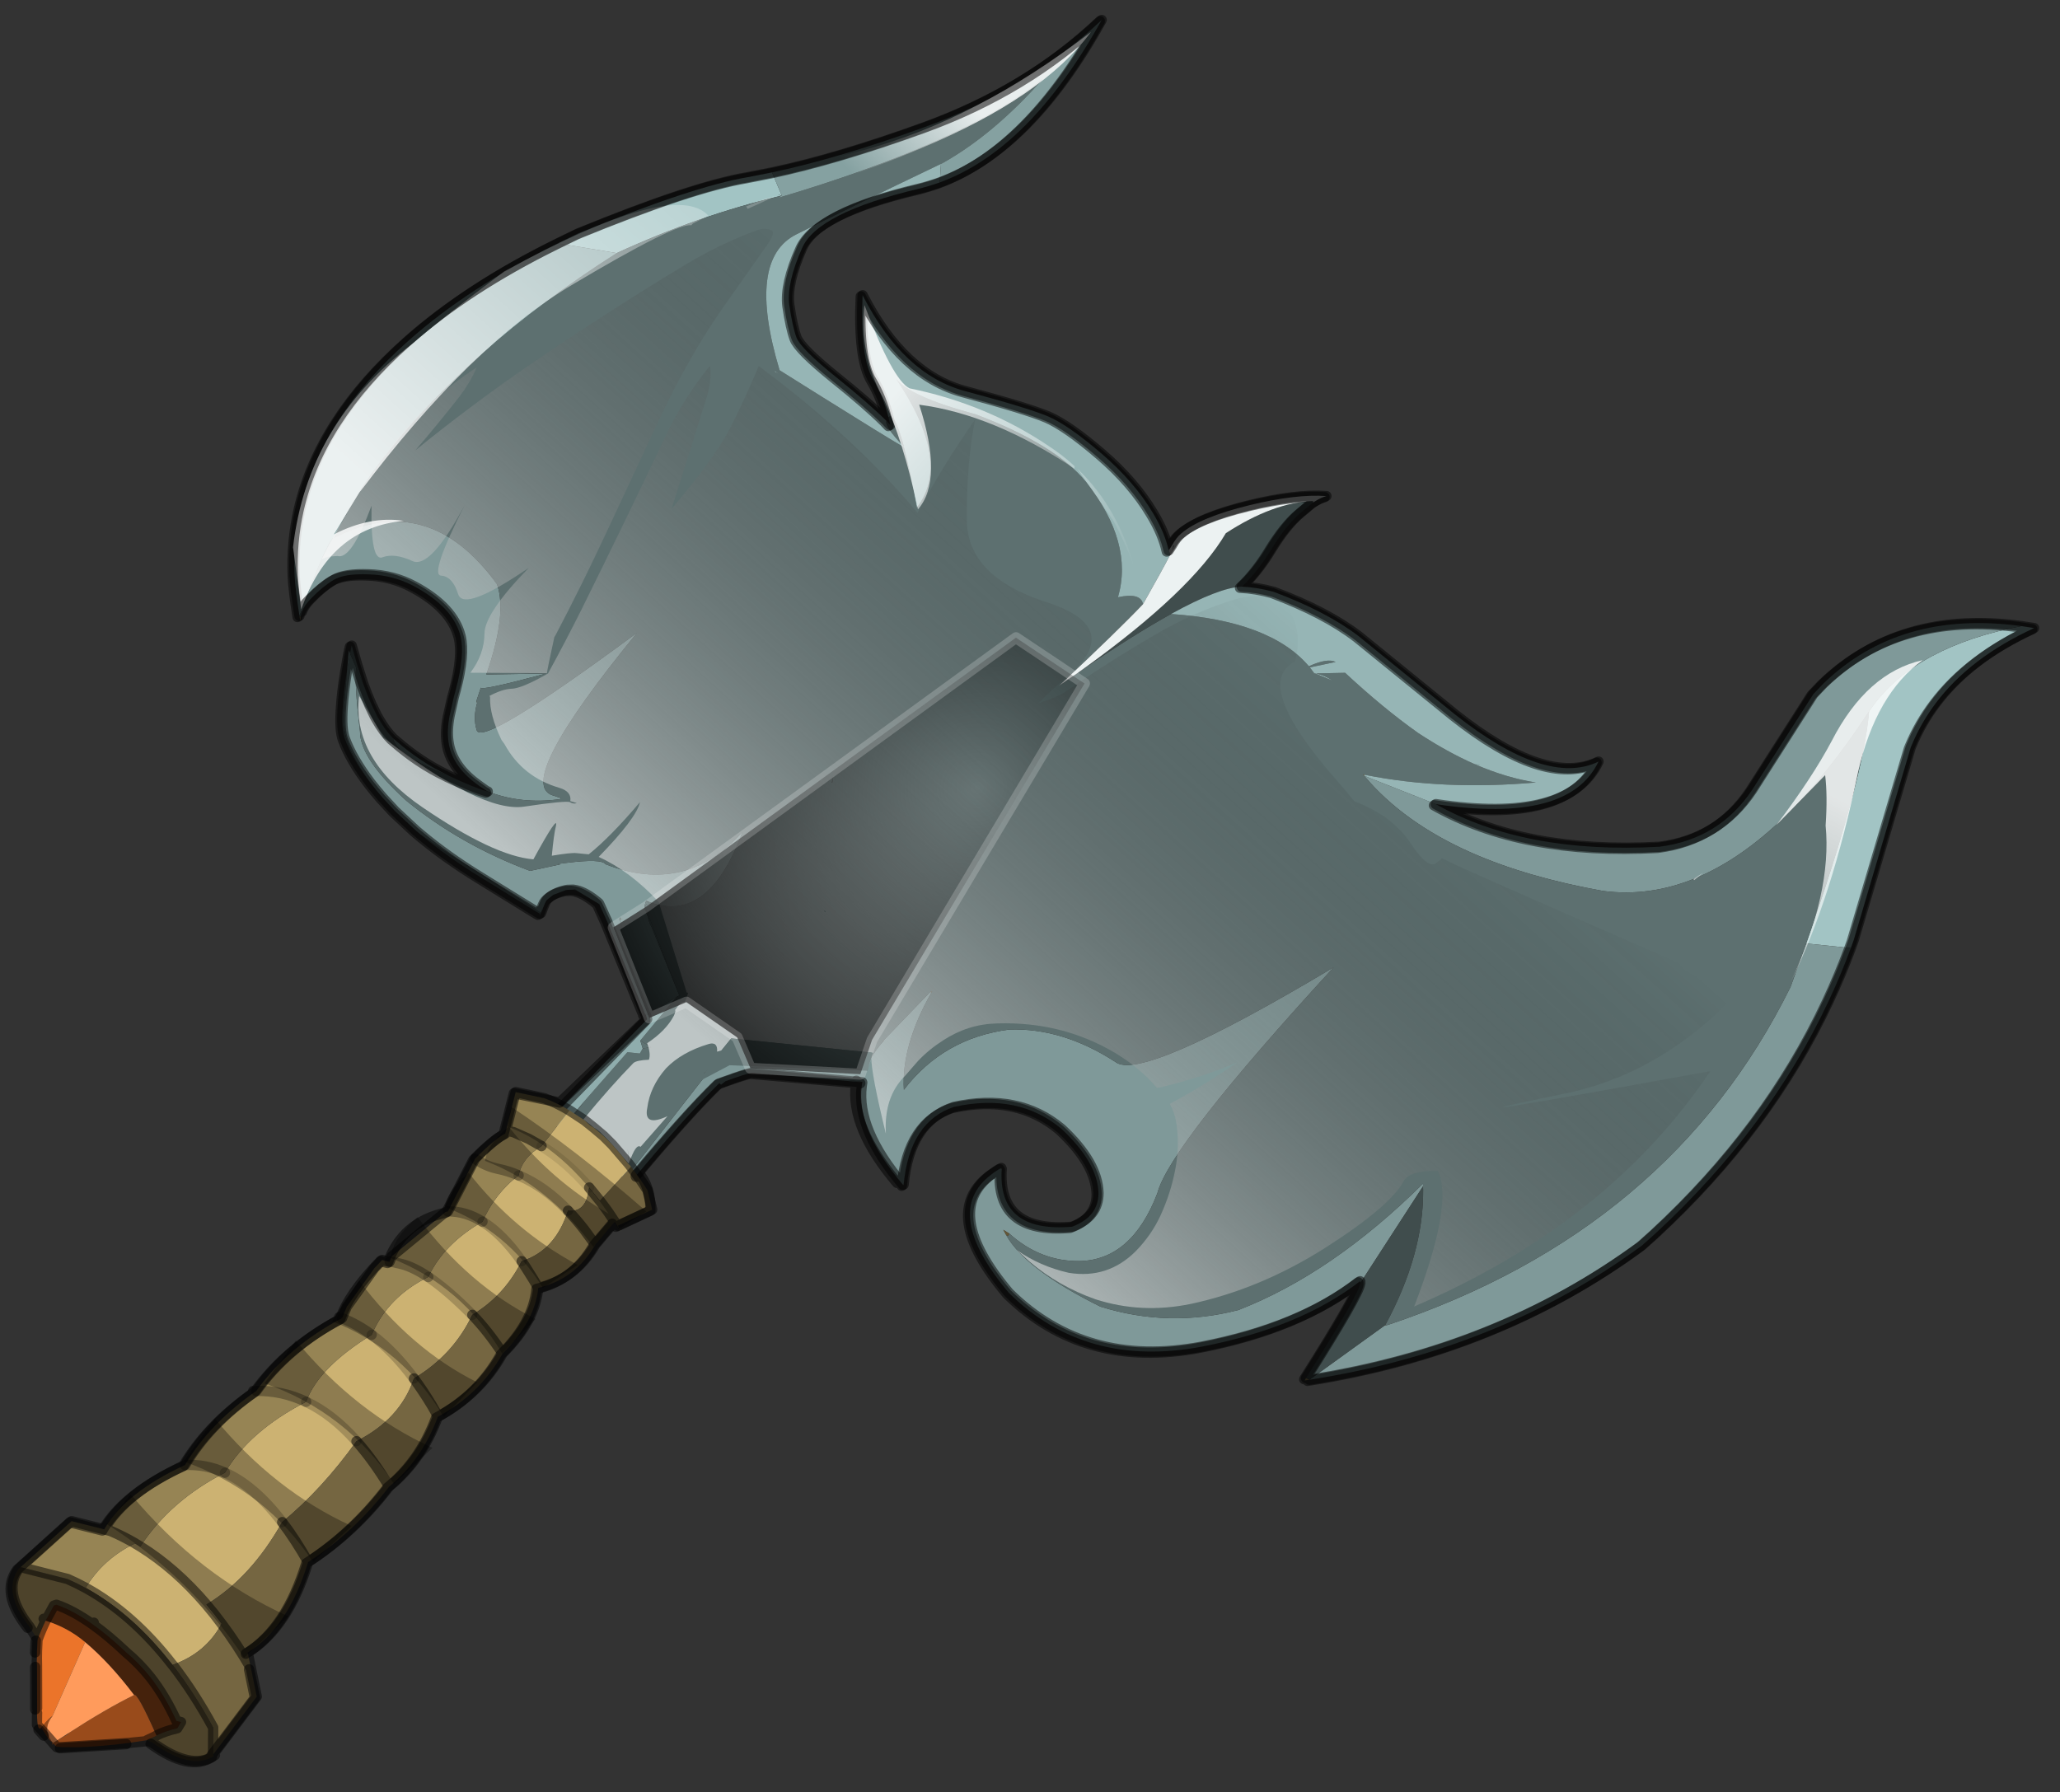 <?xml version="1.0"?>
<svg xmlns="http://www.w3.org/2000/svg" xmlns:xlink="http://www.w3.org/1999/xlink" width="1010.5px" height="879.2px"><rect width="100%" height="100%" fill="#333333" stroke="none"/><g transform="matrix(1, 0, 0, 1, -3.8, -61.05)"><use xlink:href="#object-0" width="776.2" height="684.85" transform="matrix(1.264, 0.018, -0.043, 1.264, 33, 61.05)"/></g><defs><g transform="matrix(1, 0, 0, 1, 567.1, 1097.5)" id="object-0"><use xlink:href="#object-1" width="776.2" height="684.85" transform="matrix(1, 0, 0, 1, -567.1, -1097.5)"/></g><g transform="matrix(1, 0, 0, 1, 567.1, 1097.5)" id="object-1"><path fill="none" stroke="#000000" stroke-opacity="0.2" stroke-width="0.25" stroke-linecap="round" stroke-linejoin="round" d="M-343.85 -842.4L-137.7 -709"/><path fill-rule="evenodd" fill="#a2c4c4" stroke="none" d="M202.15 -865.45L207.1 -864.75Q182.55 -852.9 169.9 -835Q164.55 -827.45 161.25 -818.85L160.8 -817.65L141.25 -742.7L140.25 -739.6L122.85 -741.15Q142.85 -804.5 144.2 -831.55L145.15 -832.95L145.6 -833.65Q161.85 -857.05 202.15 -865.45M-370.6 -1005.85L-362.75 -1009.85Q-319.05 -1028.65 -297.9 -1032.55L-288.45 -1034.55L-284.35 -1025.6L-285.9 -1026L-284.6 -1025.55Q-316.2 -1017.55 -347.65 -1002.4L-370.6 -1005.85"/><path fill-rule="evenodd" fill="#7f9999" stroke="none" d="M202.15 -865.45Q161.85 -857.05 145.6 -833.65L145.15 -832.95L144.15 -831.55L144.2 -831.55Q129.1 -806.95 113.3 -790.65Q79.7 -756.15 43.35 -760.4Q14.05 -765.2 -7.95 -774.4Q-34.85 -785.7 -50.8 -803.75L-22.65 -793.15Q12.4 -774.2 64.65 -777.85Q87.8 -781.15 99.9 -800.45L122.35 -837.9L126.15 -842.1Q154.9 -871.2 202.15 -865.45M122.85 -741.15L140.25 -739.6Q136.75 -729.15 132.4 -719.1Q110.9 -669.15 68.15 -627.75L63.2 -623.1Q9.5 -581.75 -64.05 -569.15L-35.6 -590.6L-35.4 -590.55L-34.5 -590.85L-34.5 -590.75L-34.35 -590.85Q73.95 -629.1 117.4 -724.25L122.85 -741.15M-465.35 -861.55Q-455.55 -890.75 -453.5 -890.4Q-417.5 -909.55 -389.7 -873.3Q-385.25 -861.9 -392.65 -838.2L-369.45 -838.9Q-394.7 -831.7 -394.6 -833.1L-396.15 -827.85L-396.2 -827.8L-395.85 -827.1Q-397.3 -821.25 -395.65 -816.55Q-393.55 -809.75 -334.75 -855.2Q-380.35 -796.4 -365.4 -791.7L-362.2 -790.7L-362.4 -790.25Q-377.4 -787.95 -390.55 -792.85L-390.9 -793.05L-390.95 -793.05L-393.8 -794.85L-395.35 -795.95Q-404.8 -802.75 -406.4 -811.7Q-407.25 -816.15 -406.35 -821.9L-404.95 -829.3L-404.25 -832.25Q-401.15 -845.8 -403.15 -852.9Q-406.35 -864.1 -421.85 -872.05Q-430 -876.25 -439.55 -876.4Q-449.05 -876.65 -453.2 -874Q-457.35 -871.4 -461.55 -866.8Q-464.1 -864.2 -465 -861.5L-465.35 -861.55M-446.75 -838.7L-445.8 -845.6L-443.2 -840.1Q-443.8 -834.25 -440.9 -815.4Q-440.55 -804.8 -421.9 -788.7Q-400.1 -771.8 -373.1 -762.25L-361.4 -764.95L-362.4 -765L-361.8 -765.15L-361.25 -765.25L-358.8 -765.6Q-345.5 -767.45 -343.9 -765.25Q-312.25 -753.5 -291.2 -778.6Q-303.55 -741.55 -327.65 -751.3Q-328.7 -748.55 -327.8 -747.55L-327.7 -747.35L-326.9 -745.35Q-326.15 -742.5 -325.25 -741.2L-313.75 -715.2L-313.55 -714.75L-314.65 -714.15L-326.2 -706.85L-326.25 -707L-326.4 -707.15L-326.4 -707.2L-326.45 -707.25L-326.65 -707.45L-327.05 -708.5L-342.4 -742.8L-342.45 -742.95L-345.8 -749.75L-345.95 -750L-346.2 -750.25Q-351.1 -754.2 -354.9 -755L-355.35 -755.3L-356.2 -755.2L-358.4 -755.1L-359.1 -754.95L-363.85 -753.05L-366.2 -751.05Q-366.8 -750.4 -368.25 -745.95L-367.75 -748.2L-368.3 -746.25L-368.35 -746.05L-392.85 -761.25Q-407.65 -769.8 -416.15 -775.85L-418 -777.35L-426.25 -784.7L-431.35 -789.95L-433.75 -792.65Q-448.55 -810.05 -447.5 -822.75L-446.75 -838.7M-427.95 -812.9L-426.9 -812.05Q-417.15 -803.9 -406.5 -799.05Q-426.6 -806.3 -427.95 -812.9M-334.55 -645.5L-329.4 -647.1L-299.6 -687.5L-293.5 -693.05L-291.1 -691Q-290.7 -691.6 -289.95 -691.5L-286.35 -690.55L-278.55 -690L-253.15 -689.1L-239.75 -688.55L-239.55 -688.75Q-237.75 -693.5 -233.95 -697.9L-233.7 -698.2L-233.8 -698.35L-216.25 -717.5L-215.8 -717.3Q-226.8 -696.55 -225.2 -679.4Q-210.5 -699.7 -185.1 -703.35Q-164.55 -704.35 -143.65 -691.45Q-133.65 -683.35 -60.15 -729.25Q-121.4 -659.05 -125.5 -640.7Q-134.6 -614.45 -155.1 -613.9Q-170.1 -613.65 -182.4 -624.2L-183.25 -624.7L-184.8 -625.65L-183.6 -623.6L-183.55 -623.5Q-175.55 -610.3 -146.1 -596.35Q-119.25 -588.45 -92.55 -595.8Q-56.6 -610.5 -22.6 -645.85L-22.55 -644.85L-45.6 -606.95Q-45.55 -607.55 -45.75 -607.65Q-68.3 -589.35 -106.25 -581.4Q-151 -572.25 -181.75 -601.15Q-209.2 -632.1 -190.1 -647.05Q-188.5 -648.4 -186.4 -649.6L-186.55 -649.2L-186.2 -649.25Q-187.05 -624.35 -158.15 -627.2Q-148 -631.2 -148.35 -640.45Q-149.1 -652.25 -163.55 -665.1Q-180.7 -678.9 -205.5 -673.05Q-222.55 -667.1 -224.05 -642.6L-224.3 -642.55Q-243.15 -663.65 -241.6 -680.55L-241.45 -681.95L-241.2 -681.85L-241.45 -682.05L-241.45 -682.1L-241.1 -682.05L-241.4 -682.1L-241.45 -682.25L-247.85 -682.95L-241.5 -682.1L-284.4 -685.2Q-286.9 -684.65 -294.5 -681.75L-296.2 -680.35L-296.75 -680.9L-294.5 -681.75L-296.75 -680.9L-296.85 -680.9L-296.95 -680.85L-297.1 -680.7Q-309.7 -667.8 -330.5 -641.35L-334.55 -645.5M-260.9 -684.9L-261.4 -684.95L-261 -684.85L-260.4 -684.75L-260.9 -684.9M-291.25 -684.4L-290.55 -684.65L-291.6 -684.45L-292.6 -684.25L-291.6 -684.4L-291.3 -684.45L-291.25 -684.4M-301.95 -685.4L-303.15 -684.4Q-301.1 -686.9 -301.95 -685.4M-240.8 -685.3L-240.4 -685.3L-240.8 -685.4L-240.8 -685.3M-354.9 -755Q-351.1 -754.2 -346.2 -750.25L-345.95 -750L-345.8 -749.75L-354.9 -755M-342.3 -742.95L-342.25 -743L-342.35 -742.95L-342.3 -742.95M-337.7 -744.75L-337.6 -744.3L-337.75 -744.3L-337.65 -744.05L-336.4 -739.9L-337.55 -744.05L-337.45 -744.05L-337.45 -744.1L-337.4 -744.1L-337.65 -744.8L-337.7 -744.75M-337.4 -744.1L-337.4 -744.05L-336.45 -744L-337.4 -744.15L-337.4 -744.1M-337.85 -744L-337.9 -744L-337.85 -743.65L-337.8 -743.6L-337.85 -744M-337.15 -741.3L-336.5 -738.75L-336.7 -739.8L-337.15 -741.3M-326.7 -714.55L-326.1 -712.95L-326.05 -713L-326.7 -714.55M-359.1 -754.95Q-363.95 -753.8 -366.2 -751.05Q-363.95 -753.8 -359.1 -754.95"/><path fill-rule="evenodd" fill="#968454" stroke="none" d="M145.15 -832.95L144.2 -831.55L144.15 -831.55L145.15 -832.95M-64.05 -569.15L-65.9 -568.85L-65.4 -569.8L-64.05 -569.15M-390.9 -793.05L-390.55 -792.85L-390.55 -792.8L-390.8 -792.95L-390.9 -793.05M-395.85 -827.1L-396.2 -827.8L-396.15 -827.85L-395.85 -827.1M-465.45 -859.7L-465.45 -857.95L-465.9 -859.65L-465.45 -859.7M-234.05 -698.05L-233.8 -698.35L-233.7 -698.2L-234 -698.05L-234.05 -698.05M-216.25 -717.5L-215.5 -717.8L-215.8 -717.3L-216.25 -717.5M-35.35 -590.8L-35.15 -590.9L-35.4 -590.55L-35.6 -590.6L-35.35 -590.8M-50.8 -803.75L-51.3 -804.3L-50.65 -804.15L-50.8 -803.75M-224.05 -642.6L-224.1 -642.45L-224.1 -642.35L-224.15 -642.45L-224.3 -642.55L-224.05 -642.6M-241.45 -681.95L-241.45 -682.05L-241.2 -681.85L-241.45 -681.95M-186.2 -649.25L-186.55 -649.2L-186.2 -649.45L-186.2 -649.25M-342.3 -742.95L-342.35 -742.95L-342.25 -743L-342.3 -742.95M-337.4 -744.1L-337.4 -744.15L-336.45 -744L-337.4 -744.05L-337.4 -744.1"/><path fill-rule="evenodd" fill="#5d7070" stroke="none" d="M144.2 -831.55Q142.85 -804.5 122.85 -741.15L117.4 -724.25Q73.95 -629.1 -34.35 -590.85L-34.5 -590.75L-34.5 -590.85L-35.4 -590.55L-35.15 -590.9L-35.35 -590.8Q-21.45 -618.45 -22.45 -643.25L-22.55 -644.85L-22.6 -645.85Q-56.6 -610.5 -92.55 -595.8Q-119.25 -588.45 -146.1 -596.35Q-175.55 -610.3 -183.55 -623.5L-183.6 -623.6L-182.8 -623.25L-182.4 -624.2Q-170.1 -613.65 -155.1 -613.9Q-134.6 -614.45 -125.5 -640.7Q-121.4 -659.05 -60.15 -729.25Q-133.65 -683.35 -143.65 -691.45Q-164.55 -704.35 -185.1 -703.35Q-210.5 -699.7 -225.2 -679.4Q-226.8 -696.55 -215.8 -717.3L-215.5 -717.8L-216.25 -717.5L-233.8 -698.35L-234.05 -698.05L-234.05 -698L-233.95 -697.9Q-237.75 -693.5 -239.55 -688.75L-239.75 -688.55L-253.15 -689.1L-278.55 -690L-286.35 -690.55L-289.95 -691.5Q-290.7 -691.6 -291.1 -691L-293.5 -693.05L-299.6 -687.5L-329.4 -647.1L-334.55 -645.5Q-344.95 -655.65 -356.65 -662.15L-348.95 -673.25L-332.95 -692.45L-328.1 -692L-327.05 -694L-323.8 -694.5L-328.1 -697.05L-314.65 -714.15L-313.55 -714.75L-327.4 -747.65L-327.45 -747.6L-327.8 -749.15Q-327.8 -750.5 -326.1 -750L-327.65 -751.3Q-303.55 -741.55 -291.2 -778.6Q-312.25 -753.5 -343.9 -765.25Q-345.5 -767.45 -358.8 -765.6L-361.25 -765.25L-361.8 -765.15L-362.4 -765L-361.4 -764.95L-373.1 -762.25Q-400.1 -771.8 -421.9 -788.7Q-440.55 -804.8 -440.9 -815.4Q-443.8 -834.25 -443.2 -840.1L-440.3 -834Q-438.65 -829.75 -436.9 -826.15L-434.65 -821.8Q-435.1 -821.7 -433.95 -820.65Q-431.05 -815.85 -427.95 -812.9Q-426.6 -806.3 -406.5 -799.05L-406.05 -798.8Q-395.65 -794.1 -391.05 -792.95L-391 -792.95L-390.95 -792.9L-391.05 -792.95L-390.95 -792.9L-391 -792.95L-390.65 -792.85L-390.6 -792.8L-390.55 -792.8L-390.55 -792.85Q-377.4 -787.95 -362.4 -790.25L-362.2 -790.7L-365.4 -791.7Q-380.35 -796.4 -334.75 -855.2Q-393.55 -809.75 -395.65 -816.55Q-397.3 -821.25 -395.85 -827.1L-396.15 -827.85L-394.6 -833.1Q-394.7 -831.7 -369.45 -838.9L-392.65 -838.2Q-385.25 -861.9 -389.7 -873.3Q-417.5 -909.55 -453.5 -890.4Q-447 -905.65 -436.75 -919.8Q-404.2 -964.75 -347.65 -1002.4Q-316.2 -1017.55 -284.6 -1025.55L-285.9 -1026L-284.35 -1025.6L-284.6 -1025.55L-285.6 -1024.75Q-214.35 -1047.1 -184.4 -1072.6Q-202.75 -1050.65 -222.5 -1039.05L-223.05 -1038.8Q-258.7 -1020.9 -278.2 -1010.65Q-297.3 -1000.65 -282.9 -957.85L-265.4 -947.35Q-242.05 -933.35 -233.65 -928.65Q-231.1 -920.1 -227.85 -905.3Q-214.65 -923.2 -237.7 -955.3Q-232.1 -948.35 -206.3 -941.85Q-174.9 -930.55 -162.5 -916.15Q-143.25 -892.9 -148.65 -871.65Q-139.85 -873.7 -138.85 -869.1Q-148.45 -858.5 -170.2 -837.1L-170.25 -837.05L-170.3 -837L-169.9 -836.65L-169.9 -836.7L-170.2 -837.1L-167.7 -838.95L-163.7 -841.75L-161.1 -843.7Q-141.7 -857.45 -127.85 -865.45Q-89.3 -863.35 -73.7 -845.95Q-66.6 -849.3 -63.35 -847.75L-73.3 -845.5L-71.6 -843.35L-71.8 -843.2L-71.2 -843.2L-64.45 -840.55Q-67.4 -842.45 -70.9 -843.2L-59.55 -843.6Q-44.55 -830.25 -30.5 -820.7Q-18.85 -813.35 -7.8 -808.75Q4.5 -803.7 15.9 -802.1Q-20 -798.45 -50.65 -804.15L-51.3 -804.3L-50.8 -803.75Q-34.85 -785.7 -7.95 -774.4Q14.05 -765.2 43.35 -760.4Q79.7 -756.15 113.3 -790.65Q129.1 -806.95 144.2 -831.55M-240.8 -938.8L-239.25 -937.25L-240.05 -940.2Q-237.85 -942.7 -233.65 -928.85Q-241.6 -936.7 -240.8 -938.8M-390.95 -792.9L-390.65 -792.85L-390.95 -792.9M-283.4 -956.65Q-285.5 -958.1 -284.6 -957.15L-283.4 -956.65M-257.25 -798.2L-257.25 -798.15L-257 -798.15L-256.95 -798.45L-256.8 -800.45L-257.2 -798.35L-257.25 -798.2M-309.2 -712.95L-312.8 -713.15L-312.8 -713.05L-309.2 -712.95M-297.95 -716.2L-298.05 -716.15L-297.7 -715.75L-296.05 -717.2L-297.95 -716.2M-280.3 -725.55L-280.7 -726.15L-280.85 -726.1L-280.3 -725.55M-261 -684.85L-260.9 -684.9L-260.4 -684.75L-261 -684.85M-301.95 -685.4Q-301.1 -686.9 -303.15 -684.4L-301.95 -685.4"/><path fill-rule="evenodd" fill="#404d4d" stroke="none" d="M-65.4 -569.8Q-46 -602.45 -45.6 -606.95L-22.55 -644.85L-22.45 -643.25Q-21.45 -618.45 -35.35 -590.8L-35.6 -590.6L-64.05 -569.15L-65.4 -569.8M-74.25 -909.5L-79.15 -905.2Q-84.4 -900.45 -89.7 -891.3Q-93.85 -883.9 -98.9 -878.35L-100.75 -876.45Q-109.55 -876 -127.85 -865.45Q-141.7 -857.45 -161.1 -843.7Q-120.05 -874.55 -107.65 -897.1Q-89.7 -909.3 -74.25 -910.05L-74.25 -909.5M-257.25 -798.2L-257 -798.15L-257.25 -798.15L-257.25 -798.2"/><path fill-rule="evenodd" fill="#96b5b5" stroke="none" d="M-22.65 -793.15L-50.8 -803.75L-50.65 -804.15Q-20 -798.45 15.9 -802.1Q4.5 -803.7 -7.8 -808.75Q-18.85 -813.35 -30.5 -820.7Q-44.55 -830.25 -59.55 -843.6L-70.9 -843.2Q-67.4 -842.45 -64.45 -840.55L-71.2 -843.2L-71.8 -843.2L-71.6 -843.35L-73.3 -845.5L-63.35 -847.75Q-66.6 -849.3 -73.7 -845.95Q-89.3 -863.35 -127.85 -865.45Q-109.55 -876 -100.75 -876.45Q-94.6 -876.25 -88.3 -874.6Q-67.5 -867.2 -54.75 -857.85L-16.45 -828.1Q20.05 -800.45 39.9 -810.55Q29.2 -786.15 -22.65 -793.15M-223.25 -1031.6Q-227.25 -1030.1 -231.25 -1029.05Q-270.35 -1019.15 -275.8 -1005.35Q-281.4 -991.65 -280 -983.2Q-278.5 -974.85 -276.8 -970.65Q-275.1 -966.45 -261.05 -955.6Q-248 -945.6 -240.8 -938.8Q-241.6 -936.7 -233.65 -928.85Q-237.85 -942.7 -240.05 -940.2Q-242.35 -948.2 -246.4 -954.6Q-251.95 -963.2 -251.7 -987.4Q-234.9 -956.8 -210.55 -950.75Q-186.05 -944.6 -178.1 -941.4Q-170.2 -938.2 -156.7 -927.1Q-143.85 -916.5 -136.3 -904.65Q-131.35 -897 -129.6 -890.1L-128.95 -888.45Q-131.5 -883.05 -138.85 -869.1Q-139.85 -873.7 -148.65 -871.65Q-143.25 -892.9 -162.5 -916.15Q-174.9 -930.55 -206.3 -941.85Q-232.1 -948.35 -237.7 -955.3Q-214.65 -923.2 -227.85 -905.3Q-231.1 -920.1 -233.65 -928.65Q-242.05 -933.35 -265.4 -947.35L-282.9 -957.85Q-297.3 -1000.65 -278.2 -1010.65Q-258.7 -1020.9 -223.05 -1038.8L-223.25 -1031.6M-446.75 -838.7L-446.3 -846.85L-445.8 -845.6L-446.75 -838.7M-283.4 -956.65L-284.6 -957.15Q-285.5 -958.1 -283.4 -956.65M-6.25 -808.65L-7.8 -808.75L-6.25 -808.65M-128.15 -890.2Q-127.9 -892.8 -127.6 -891.85L-128.15 -890.2M-309.2 -712.95L-312.8 -713.05L-312.8 -713.15L-309.2 -712.95M-240.8 -685.3L-240.8 -685.4L-240.4 -685.3L-240.8 -685.3M-241.45 -682.1L-241.4 -682.1L-241.1 -682.05L-241.45 -682.1"/><path fill-rule="evenodd" fill="#85a1a1" stroke="none" d="M-288.45 -1034.55Q-262.95 -1040.35 -229.9 -1052.95Q-190.1 -1068.15 -162.6 -1095.5Q-188.75 -1044.85 -223.25 -1031.6L-223.05 -1038.8L-222.5 -1039.05Q-202.75 -1050.65 -184.4 -1072.6Q-214.35 -1047.1 -285.6 -1024.75L-284.6 -1025.55L-284.35 -1025.6L-288.45 -1034.55"/><path fill-rule="evenodd" fill="#ecf2f2" stroke="none" d="M-129.6 -890.1L-128.4 -892.05Q-126.8 -895.15 -125 -896.7Q-118 -903.1 -98.8 -908.1Q-80.9 -912.75 -69.15 -912.05Q-71.4 -911.35 -73.25 -910.1L-74.25 -909.5L-74.25 -910.05Q-89.7 -909.3 -107.65 -897.1Q-120.05 -874.55 -161.1 -843.7L-163.7 -841.75L-167.7 -838.95L-170.2 -837.1Q-148.45 -858.5 -138.85 -869.1Q-131.5 -883.05 -128.95 -888.45L-129.6 -890.1M-128.15 -890.2L-127.6 -891.85Q-127.9 -892.8 -128.15 -890.2"/><path fill-rule="evenodd" fill="#8fadad" stroke="none" d="M-370.6 -1005.85L-347.65 -1002.4Q-404.2 -964.75 -436.75 -919.8Q-447 -905.65 -453.5 -890.4Q-455.55 -890.75 -465.35 -861.55L-465.9 -859.9Q-467.85 -869.95 -468.35 -875.9Q-469.3 -888.85 -466.95 -901.35Q-460.2 -936.6 -427.2 -967.3Q-404.55 -988.35 -370.6 -1005.85M-314.65 -714.15L-328.1 -697.05L-327.05 -694L-328.1 -692L-332.95 -692.45L-348.95 -673.25L-357.4 -662.55L-362.85 -665.25L-325.7 -705.35L-325.9 -705.9L-326.2 -706.85L-314.65 -714.15"/><path fill-rule="evenodd" fill="#5f7373" stroke="none" d="M-465.9 -859.9L-465.35 -861.55L-465 -861.5L-465.45 -859.7L-465.9 -859.65L-465.9 -859.9M-445.8 -845.6L-445.25 -848.65L-442.9 -841.35L-440.3 -834L-443.2 -840.1L-445.8 -845.6M-434.65 -821.8L-433.95 -820.65Q-435.1 -821.7 -434.65 -821.8M-433.75 -792.65L-436 -795.3Q-443.5 -804.6 -446.65 -812.4Q-448.25 -816.25 -447.9 -825.05Q-447.75 -830.85 -446.75 -838.7L-447.5 -822.75Q-448.55 -810.05 -433.75 -792.65M-327.65 -751.3L-326.1 -750Q-327.8 -750.5 -327.8 -749.15L-327.5 -747.65L-327.4 -747.55L-327.4 -747.45L-327.3 -747.15L-327.4 -747.65L-313.55 -714.75L-313.75 -715.2L-325.25 -741.2Q-326.15 -742.5 -326.9 -745.35L-327.7 -747.35L-327.8 -747.55Q-328.7 -748.55 -327.65 -751.3M-328.1 -697.05L-323.8 -694.5L-327.05 -694L-328.1 -697.05M-348.95 -673.25L-356.65 -662.15L-356.7 -662.15L-357.4 -662.55L-348.95 -673.25M-241.45 -682.05L-241.5 -682.1L-241.45 -682.1L-241.45 -682.25L-241.4 -682.1L-241.45 -682.1L-241.45 -682.05M-261 -684.85L-261.4 -684.95L-260.9 -684.9L-261 -684.85M-356.2 -755.2L-355.35 -755.3L-354.9 -755L-356.2 -755.2M-368.35 -746.05L-368.5 -745.6L-368.55 -745.55Q-368.95 -744.55 -368.75 -745.7L-371.1 -747.05L-392.35 -759.6Q-405.45 -767.3 -416.15 -775.85Q-407.65 -769.8 -392.85 -761.25L-368.35 -746.05M-342.85 -742.6L-342.9 -742.65L-342.55 -742.8L-342.85 -742.65L-342.85 -742.6M-337.15 -741.3L-336.7 -739.8L-336.5 -738.75L-337.15 -741.3M-326.7 -714.55L-326.05 -713L-326.1 -712.95L-326.7 -714.55"/><path fill-rule="evenodd" fill="#789191" stroke="none" d="M-327.8 -749.15L-327.45 -747.6L-327.4 -747.55L-327.5 -747.65L-327.8 -749.15M-170.3 -837L-169.9 -836.7L-169.9 -836.65L-170.3 -837M-297.95 -716.2L-296.05 -717.2L-297.7 -715.75L-298.05 -716.15L-297.95 -716.2M-280.3 -725.55L-280.85 -726.1L-280.7 -726.15L-280.3 -725.55"/><path fill-rule="evenodd" fill="#708787" stroke="none" d="M-327.45 -747.6L-327.4 -747.65L-327.3 -747.15L-327.4 -747.45L-327.4 -747.55L-327.45 -747.6M-169.9 -836.7L-170.25 -837.05L-170.2 -837.1L-169.9 -836.7"/><path fill-rule="evenodd" fill="#635637" stroke="none" d="M-182.4 -624.2L-182.8 -623.25L-183.6 -623.6L-184.8 -625.65L-183.25 -624.7L-182.4 -624.2"/><path fill-rule="evenodd" fill="#c0ebeb" stroke="none" d="M-169.9 -836.7L-170.3 -837L-170.25 -837.05L-169.9 -836.7"/><path fill="none" stroke="#000000" stroke-opacity="0.502" stroke-width="4" stroke-linecap="round" stroke-linejoin="round" d="M140.25 -739.6L141.25 -742.7L160.8 -817.65L161.25 -818.85Q164.55 -827.45 169.9 -835Q182.55 -852.9 207.1 -864.75L202.15 -865.45Q154.9 -871.2 126.15 -842.1L122.35 -837.9L99.9 -800.45Q87.8 -781.15 64.65 -777.85Q12.4 -774.2 -22.65 -793.15Q29.2 -786.15 39.9 -810.55Q20.05 -800.45 -16.45 -828.1L-54.75 -857.85Q-67.5 -867.2 -88.3 -874.6Q-94.6 -876.25 -100.75 -876.45L-98.9 -878.35Q-93.85 -883.9 -89.7 -891.3Q-84.4 -900.45 -79.15 -905.2L-74.25 -909.5L-73.25 -910.1Q-71.4 -911.35 -69.15 -912.05Q-80.9 -912.75 -98.8 -908.1Q-118 -903.1 -125 -896.7Q-126.8 -895.15 -128.4 -892.05L-129.6 -890.1Q-131.35 -897 -136.3 -904.65Q-143.85 -916.5 -156.7 -927.1Q-170.2 -938.2 -178.1 -941.4Q-186.05 -944.6 -210.55 -950.75Q-234.9 -956.8 -251.7 -987.4Q-251.95 -963.2 -246.4 -954.6Q-242.35 -948.2 -240.05 -940.2L-239.25 -937.25L-240.8 -938.8Q-248 -945.6 -261.05 -955.6Q-275.1 -966.45 -276.8 -970.65Q-278.5 -974.85 -280 -983.2Q-281.4 -991.65 -275.8 -1005.35Q-270.35 -1019.15 -231.25 -1029.05Q-227.25 -1030.1 -223.25 -1031.6Q-188.75 -1044.85 -162.6 -1095.5Q-190.1 -1068.15 -229.9 -1052.95Q-262.95 -1040.35 -288.45 -1034.55L-297.9 -1032.55Q-319.05 -1028.65 -362.75 -1009.85L-370.6 -1005.85Q-404.55 -988.35 -427.2 -967.3Q-460.2 -936.6 -466.95 -901.35Q-469.3 -888.85 -468.35 -875.9Q-467.85 -869.95 -465.9 -859.9M140.25 -739.6Q136.75 -729.15 132.4 -719.1Q110.9 -669.15 68.15 -627.75L63.2 -623.1Q9.5 -581.75 -64.05 -569.15M-65.4 -569.8Q-46 -602.45 -45.6 -606.95L-46.8 -604.9M-465 -861.5Q-464.1 -864.2 -461.55 -866.8Q-457.35 -871.4 -453.2 -874Q-449.05 -876.65 -439.55 -876.4Q-430 -876.25 -421.85 -872.05Q-406.35 -864.1 -403.15 -852.9Q-401.15 -845.8 -404.25 -832.25L-404.95 -829.3L-406.35 -821.9Q-407.25 -816.15 -406.4 -811.7Q-404.8 -802.75 -395.35 -795.95L-393.8 -794.85L-391 -792.95L-390.95 -792.9L-391.05 -792.95Q-395.65 -794.1 -406.05 -798.8L-406.5 -799.05Q-417.15 -803.9 -426.9 -812.05L-427.95 -812.9Q-431.05 -815.85 -433.95 -820.65L-434.65 -821.8L-436.9 -826.15Q-438.65 -829.75 -440.3 -834L-442.9 -841.35L-445.25 -848.65L-445.8 -845.6L-446.75 -838.7Q-447.75 -830.85 -447.9 -825.05Q-448.25 -816.25 -446.65 -812.4Q-443.5 -804.6 -436 -795.3L-433.75 -792.65L-431.35 -789.95L-426.25 -784.7L-418 -777.35L-416.15 -775.85Q-405.45 -767.3 -392.35 -759.6L-371.1 -747.05L-368.75 -745.7M-390.65 -792.85L-390.6 -792.8L-390.55 -792.8M-390.65 -792.85L-390.95 -792.9M-186.2 -649.25Q-187.05 -624.35 -158.15 -627.2Q-148 -631.2 -148.35 -640.45Q-149.1 -652.25 -163.55 -665.1Q-180.7 -678.9 -205.5 -673.05Q-222.55 -667.1 -224.05 -642.6M-224.3 -642.55Q-243.15 -663.65 -241.6 -680.55L-241.45 -681.95M-241.5 -682.1L-284.4 -685.2Q-286.9 -684.65 -294.5 -681.75L-296.75 -680.9L-296.95 -680.85L-297.1 -680.7Q-309.7 -667.8 -330.5 -641.35M-186.4 -649.6Q-188.5 -648.4 -190.1 -647.05Q-209.2 -632.1 -181.75 -601.15Q-151 -572.25 -106.25 -581.4Q-68.3 -589.35 -45.75 -607.65Q-45.55 -607.55 -45.6 -606.95M-354.9 -755Q-351.1 -754.2 -346.2 -750.25L-345.95 -750L-345.8 -749.75L-342.45 -742.95L-342.4 -742.8L-327.05 -708.5M-356.2 -755.2L-358.4 -755.1L-359.1 -754.95Q-363.95 -753.8 -366.2 -751.05Q-366.8 -750.4 -368.25 -745.95M-354.9 -755L-356.2 -755.2M-326.2 -706.85L-326.3 -706.8L-325.9 -705.9L-326.2 -706.85M-326.65 -707.45L-326.3 -706.8M-325.9 -705.9L-325.7 -705.35L-362.85 -665.25"/><path fill="none" stroke="#000000" stroke-opacity="0.153" stroke-width="0.25" stroke-linecap="round" stroke-linejoin="round" d="M-7.8 -808.75L-6.25 -808.65M-332.5 -713.45L-332.05 -712.9"/><path fill-rule="evenodd" fill="url(#gradient-L24fc84157bf9835abb29e451d31e65dd)" stroke="none" d="M-506.45 -995.8L-506.85 -995.85L-506.5 -995.85L-506.45 -995.8"/><path fill-rule="evenodd" fill="url(#gradient-L74353977d96069f2699daf4af64bee36)" stroke="none" d="M-347.6 -894.75Q-356.35 -874.3 -366.25 -853.95L-366.75 -853.1Q-369.15 -840.1 -369.15 -839.05L-398.85 -838.8Q-393.7 -846 -393.9 -854.05Q-394.15 -861.95 -377.6 -879.8Q-402.15 -862.3 -404.6 -869.15Q-407.05 -876.1 -411.5 -876.3Q-416.1 -876.45 -403.2 -903.95Q-415.7 -878.7 -422.8 -881.8Q-429.9 -884.9 -434.45 -883.1Q-439.05 -881.15 -439.4 -903.05Q-446.5 -881.8 -451.95 -883.35L-455.45 -883.05L-458.05 -882.05Q-447.85 -903.55 -434.3 -923.45Q-420.5 -943.7 -400.4 -957.3Q-402.7 -951.5 -406.55 -946.1Q-414.65 -935.15 -423.15 -924.75Q-402.8 -942.05 -381.1 -957.7Q-351.85 -978.7 -321.2 -998.05Q-308.1 -1006.35 -293.75 -1011.95Q-290.8 -1013.1 -288.3 -1012.25Q-285.7 -1011.75 -289.9 -1005.6L-306.1 -981.2Q-318.1 -962.9 -328.7 -938.65L-347.6 -894.75M-348.75 -665.85L-349.1 -666.15Q-339.05 -679.05 -330.45 -688.3Q-329.2 -689.4 -324.5 -689.65Q-323.75 -691.9 -325.4 -696.05Q-318.25 -701 -315.4 -706.85Q-314.55 -708.95 -315.05 -709Q-312.8 -712.6 -311.5 -712.15Q-310.7 -713.15 -310.2 -715.85Q-310.9 -715.75 -310.95 -716.55L-322.8 -750.95Q-334.3 -762.7 -346.65 -768.05Q-332.5 -783.3 -331.35 -789.55Q-342.35 -775.85 -350.55 -769L-355.35 -769.4Q-357.5 -769.6 -364.85 -768.25Q-364.35 -776.7 -363.65 -779.75Q-362.7 -784.95 -371.95 -766.75Q-387.3 -767.8 -415.7 -786.35Q-443.8 -804.75 -441.7 -829.2L-431.8 -813.2Q-392.6 -784.45 -376.25 -787.15Q-359.8 -789.85 -358.45 -789.1Q-357.2 -788.35 -355.85 -788.8L-358.4 -789.55Q-357.95 -793.2 -362.7 -794.6Q-377.2 -798.55 -384.65 -811.25L-385.9 -812.9Q-390.9 -822.45 -390.9 -829.5L-391.15 -829.9Q-386.3 -832.6 -382.75 -832.8Q-378.9 -832.9 -369.2 -838.65L-369.05 -838.9L-368.95 -838.8L-368.85 -838.8L-368.75 -838.9L-368.65 -839.1Q-362.25 -851.65 -356.35 -864.45Q-340.95 -898.05 -326.2 -931.8Q-319.9 -946.15 -310.5 -958.55L-309.85 -959.05Q-309.1 -953.3 -310.75 -947.3Q-316.7 -925.4 -323 -903.45Q-306.6 -923.75 -300.9 -936Q-294.95 -949.1 -291.05 -959.35Q-273.25 -946.8 -256.95 -932.5Q-241.3 -918.85 -227.5 -903.3Q-218.2 -922.05 -206.4 -939.85Q-209.2 -922.7 -208.3 -900.85Q-207.5 -878.95 -176.6 -869.45Q-145.45 -860 -167.4 -840.5Q-173.1 -835.45 -178.15 -830.05Q-170.7 -832.7 -167.8 -834.7Q-151.15 -846.8 -133.45 -857.5Q-120 -865.75 -105.05 -870.9Q-98.95 -873 -92.6 -873Q-85.4 -872.95 -81.95 -867.35Q-76.4 -858.4 -79.25 -847.65Q-95.45 -838.85 -61.8 -802.3Q-57.75 -797.95 -54.25 -793.8Q-48.05 -791.6 -42.65 -788.15Q-36 -783.75 -31.55 -777.4Q-24.8 -767.85 -21.75 -770.25Q-19.85 -771.75 -19.55 -772.2Q-15.35 -769.8 73.75 -732.9Q82.75 -720.55 109.15 -736.75Q76.4 -691.5 31.15 -681.55Q-36.75 -666.6 87.4 -691.1Q49.85 -631.55 -24.4 -598.15Q-10.4 -638.25 -17 -650.9Q-28.05 -650.9 -30.1 -646.75Q-35.05 -636.85 -59.7 -620.4Q-84.35 -604.05 -111.15 -597.9Q-130.15 -593.7 -148.15 -599.2Q-162.5 -604 -173.95 -613.25L-179.3 -617.85Q-170.05 -611.65 -158.8 -609.3Q-143.55 -607.05 -133.05 -618.15Q-127.35 -624.3 -124.1 -631.8Q-120.2 -641 -118.8 -650.5Q-117.4 -659.55 -119.15 -668.4Q-119.9 -672.1 -121.85 -675.4Q-110.75 -681.6 -100.55 -688.8L-96.3 -691.85Q-110.5 -685.6 -125.75 -681.75L-127.1 -681.6Q-134.1 -689.35 -143.8 -694.9Q-164.9 -706.85 -190.05 -705.65Q-201.25 -705.2 -210.6 -698.8Q-215.95 -695.25 -220.1 -690.65L-224.9 -684.85Q-232.95 -676.5 -231.6 -662.25Q-238.2 -685.9 -238.25 -691.85L-237.7 -693.55L-238.25 -693.6L-238.25 -693.75L-242.85 -694.05L-291.9 -698.3L-292 -698.35L-292.85 -698.4L-296.5 -693.65L-298.15 -693.15Q-298 -697.1 -301.45 -696.1Q-311.9 -692.8 -317.75 -686.4Q-323.7 -679.25 -324.5 -670.95Q-325.75 -663.4 -316.55 -667.85L-326.6 -655.8Q-328.4 -657.25 -330.8 -649.55Q-332.25 -660.3 -330.85 -649.05L-337.6 -656.5Q-343.1 -662.4 -344.95 -662.95L-347.95 -665.25L-348.55 -665.7L-348.75 -665.85M-257.9 -748.15Q-258.8 -748.95 -258.2 -747.9L-257.9 -748.15"/><path fill-rule="evenodd" fill="#5d7070" stroke="none" d="M-238.25 -691.85L-239.6 -686.5L-239.75 -686.6L-293.15 -687.95L-305 -681.4L-296.5 -693.65L-292.85 -698.4L-292 -698.35L-291.9 -698.3L-242.85 -694.05L-238.25 -693.6L-237.7 -693.55L-238.25 -691.85"/><path fill-rule="evenodd" fill="#ccb272" stroke="none" d="M-330.85 -649.05L-330 -648L-341.65 -634.65L-346 -639.75Q-346.7 -629.85 -353.9 -630.65Q-363.35 -640 -373.5 -644.05Q-372.35 -651 -365 -655.55L-354.65 -669.55L-348.75 -665.85L-348.55 -665.7L-346.35 -663.85L-344.95 -662.95L-341 -659.75L-337.6 -656.5Q-334.7 -653.45 -330.75 -648.8L-330.85 -649.05M-407.2 -604.15Q-401.55 -617.15 -386.9 -625.9Q-379 -621.25 -371.2 -610.8Q-379 -621.25 -386.9 -625.9Q-382.45 -637 -373.5 -644.05Q-363.35 -640 -353.9 -630.65Q-358.3 -615.05 -371.2 -610.8Q-377.55 -597.25 -389.65 -589.7Q-399.5 -599.2 -407.2 -604.15Q-422.55 -596.3 -428.4 -581.4Q-419.65 -575.15 -411.45 -564.7Q-419.65 -575.15 -428.4 -581.4Q-448.55 -568.45 -452.95 -555.05Q-442.6 -550.4 -432.9 -540.05Q-445.6 -521.25 -460.65 -508.25Q-471.85 -522.15 -483.5 -527.1Q-504.1 -516.15 -515.35 -498L-517.2 -499.05L-517.4 -499.2Q-529.65 -493 -536 -481.65Q-517.3 -471.8 -501.3 -452.25Q-488.55 -457 -482.8 -468.5Q-485.8 -472.35 -488.95 -475.85Q-501.4 -489.7 -515.35 -498Q-501.4 -489.7 -488.95 -475.85Q-472.1 -486.45 -460.65 -508.25Q-471.85 -522.15 -483.5 -527.1Q-474.55 -543.4 -452.95 -555.05Q-442.6 -550.4 -432.9 -540.05Q-416.25 -548.8 -411.45 -564.7Q-396.45 -574.1 -389.65 -589.7Q-399.5 -599.2 -407.2 -604.15M-365 -655.55Q-354.95 -649.65 -346 -639.75Q-354.95 -649.65 -365 -655.55"/><path fill-rule="evenodd" fill="#756641" stroke="none" d="M-330 -648Q-326.65 -643.85 -323.35 -639.05L-321.25 -631.5L-334.35 -625.1L-333.05 -622.75L-335.55 -626.5L-335.9 -626.25L-342.85 -617.6Q-350.1 -604.15 -364.4 -600.55Q-365.2 -587.55 -377.35 -574.9Q-385.55 -559.05 -401.65 -550Q-407.25 -533.2 -419.6 -522.65Q-432.6 -504.65 -450.05 -492.9Q-456.95 -467.35 -472.3 -457.45L-470.85 -451.4L-468.2 -440.4L-484.4 -417.65L-484.7 -428.15Q-492.5 -441.55 -501.1 -452.05L-501.3 -452.25Q-488.55 -457 -482.8 -468.5Q-485.8 -472.35 -488.95 -475.85Q-472.1 -486.45 -460.65 -508.25Q-445.6 -521.25 -432.9 -540.05Q-426.1 -532.75 -419.6 -522.65Q-426.1 -532.75 -432.9 -540.05Q-416.25 -548.8 -411.45 -564.7Q-407.65 -559.85 -404 -554.15Q-402.4 -551.65 -401.65 -550Q-402.4 -551.65 -404 -554.15Q-407.65 -559.85 -411.45 -564.7Q-396.45 -574.1 -389.65 -589.7Q-383.35 -583.5 -377.35 -574.9Q-383.35 -583.5 -389.65 -589.7Q-377.55 -597.25 -371.2 -610.8L-369.6 -608.55L-366.3 -603.6L-364.4 -600.55L-366.3 -603.6L-369.6 -608.55L-371.2 -610.8Q-358.3 -615.05 -353.9 -630.65Q-346.7 -629.85 -346 -639.75L-341.65 -634.65L-340.7 -633.45Q-338.1 -630.25 -335.55 -626.5Q-338.1 -630.25 -340.7 -633.45L-341.65 -634.65L-330 -648M-342.85 -617.6L-347.55 -623.65Q-350.7 -627.45 -353.9 -630.65Q-350.7 -627.45 -347.55 -623.65L-342.85 -617.6M-482.8 -468.5Q-476.6 -460.7 -470.85 -451.4Q-476.6 -460.7 -482.8 -468.5M-450.05 -492.9Q-455.3 -501.6 -460.65 -508.25Q-455.3 -501.6 -450.05 -492.9"/><path fill-rule="evenodd" fill="#4d432b" stroke="none" d="M-484.4 -417.65L-484.1 -417.15Q-492.7 -411.3 -508.05 -422L-509.55 -422.6L-510.2 -422.9Q-508.75 -423.6 -507.25 -424.35L-506.6 -424.75L-506.35 -424.2L-506.5 -424.85Q-503.2 -426.55 -498.6 -427.7L-497.25 -430.1L-499.05 -430.55Q-503.7 -440 -509.7 -447.3Q-514.25 -452.7 -519.4 -456.8Q-526.45 -463.2 -532.75 -467.5Q-540.55 -472.8 -547.15 -474.95L-548.1 -474.6L-551.1 -468.7Q-552.7 -465.15 -553.95 -461.35L-557.3 -466.3Q-568.45 -479.75 -562.1 -488.85L-562.05 -488.85L-561.5 -489.35L-543.15 -485Q-539.55 -483.5 -536 -481.65Q-517.3 -471.8 -501.3 -452.25L-501.1 -452.05Q-492.5 -441.55 -484.7 -428.15L-484.4 -417.65M-532.4 -468.2L-532.75 -467.5L-532.4 -468.2M-551.9 -469.45L-551.1 -468.7L-551.9 -469.45"/><path fill-rule="evenodd" fill="#968454" stroke="none" d="M-438.4 -592.2L-428.2 -607.3L-427.65 -607.9L-427.4 -608.15L-425.35 -610.5L-422.45 -609.8L-422.4 -610L-421.7 -611.9L-401.35 -629.45L-400.85 -629.6L-400.45 -629.7L-390.6 -650.3Q-383.2 -658.15 -379.25 -660.2L-375.75 -676.35L-364.6 -674.15Q-359.5 -672.35 -354.65 -669.55L-365 -655.55L-370.1 -658.3L-376.05 -660.8L-378.2 -661.25L-378.85 -660.6L-379.25 -660.2L-379.25 -660.15L-378.85 -660.6L-378.2 -661.25L-376.05 -660.8L-370.1 -658.3L-365 -655.55Q-372.35 -651 -373.5 -644.05L-373.8 -644.2Q-377.7 -645.75 -381.65 -646.5Q-386.65 -647.5 -390.6 -650.3Q-386.65 -647.5 -381.65 -646.5Q-377.7 -645.75 -373.8 -644.2L-373.5 -644.05Q-382.45 -637 -386.9 -625.9Q-401.55 -617.15 -407.2 -604.15Q-413.05 -607.9 -417.65 -609L-422.35 -610L-417.65 -609Q-413.05 -607.9 -407.2 -604.15Q-422.55 -596.3 -428.4 -581.4Q-434.15 -585.45 -440.15 -587.7Q-460.8 -576.25 -472.4 -559Q-462.4 -559.35 -452.95 -555.05Q-462.4 -559.35 -472.4 -559Q-490.1 -546.15 -499.1 -529.85Q-491.2 -530.4 -483.5 -527.1Q-504.1 -516.15 -515.35 -498L-517.2 -499.05L-517.4 -499.2Q-522.15 -501.85 -527.05 -503.85L-529.55 -504.45L-527.05 -503.85Q-522.15 -501.85 -517.4 -499.2Q-529.65 -493 -536 -481.65Q-539.55 -483.5 -543.15 -485L-561.5 -489.35L-542.35 -507.45L-529.55 -504.45L-529.4 -504.8Q-521.55 -519 -499.1 -529.85Q-491.2 -530.4 -483.5 -527.1Q-474.55 -543.4 -452.95 -555.05Q-448.55 -568.45 -428.4 -581.4Q-434.15 -585.45 -440.15 -587.7L-441.25 -588.1L-440.1 -587.8L-440.05 -587.8L-438.4 -592.2M-400.45 -629.7Q-393.6 -629.9 -386.9 -625.9Q-393.6 -629.9 -400.45 -629.7M-422.45 -609.8L-422.35 -610L-422.45 -609.8M-422.35 -610L-422.4 -610L-422.35 -610L-421.7 -611.9L-422.35 -610M-378.85 -660.6L-379.25 -660.15L-379.25 -660.2L-378.85 -660.6M-440.15 -587.7L-440.05 -587.8L-440.15 -587.7L-440.1 -587.8L-440.15 -587.7"/><path fill-rule="evenodd" fill="url(#gradient-Lbee5cd2870e379fad29ebcd1a1880829)" stroke="none" d="M-348.55 -665.7L-347.95 -665.25L-344.95 -662.95L-346.35 -663.85L-348.55 -665.7M-337.6 -656.5L-330.85 -649.05L-330.75 -648.8Q-334.7 -653.45 -337.6 -656.5"/><path fill-rule="evenodd" fill="#45220c" stroke="none" d="M-532.75 -467.5Q-526.45 -463.2 -519.4 -456.8Q-514.25 -452.7 -509.7 -447.3Q-503.7 -440 -499.05 -430.55L-497.25 -430.1L-498.6 -427.7Q-503.2 -426.55 -506.5 -424.85L-506.6 -424.75Q-514.6 -441.4 -515.8 -440.35Q-525.75 -452.8 -535.5 -460.6Q-542.45 -466.2 -551.1 -468.7L-548.1 -474.6L-547.15 -474.95Q-540.55 -472.8 -532.75 -467.5"/><path fill-rule="evenodd" fill="#8c4519" stroke="none" d="M-506.5 -424.85L-506.35 -424.2L-506.6 -424.75L-506.5 -424.85"/><path fill-rule="evenodd" fill="#994b1b" stroke="none" d="M-506.6 -424.75L-507.25 -424.35Q-508.75 -423.6 -510.2 -422.9L-517.5 -421.7Q-527.7 -420.2 -537.05 -419.8L-543.15 -419.75L-545.3 -419.9L-546.4 -421.05L-546.95 -420.6L-546.9 -421.15L-546.8 -421.5L-546.7 -421.4L-546.75 -421.25L-546.65 -421.35L-546.4 -421.05L-546.65 -421.35L-546.45 -421.45L-545.25 -422.2L-540.8 -424.95L-540.9 -425.1Q-526.6 -434.8 -515.8 -440.35Q-514.6 -441.4 -506.6 -424.75M-547.25 -431.6Q-551.15 -426.55 -546.8 -421.5Q-547.65 -421.65 -549.6 -424.55L-551.35 -427.25Q-548.05 -431.6 -547.25 -431.6M-546.8 -421.5L-549.6 -424.55L-546.8 -421.5M-517.5 -421.7L-543.15 -419.75L-517.5 -421.7"/><path fill-rule="evenodd" fill="#eb742a" stroke="none" d="M-553.95 -461.35Q-552.7 -465.15 -551.1 -468.7Q-542.45 -466.2 -535.5 -460.6L-547.25 -431.6Q-548.05 -431.6 -551.35 -427.25L-551.75 -426.85Q-552.3 -426.65 -552.65 -427.75Q-553.05 -429.1 -553.2 -432.3L-553.2 -432.85L-553.25 -434.65L-553.85 -451.15L-554 -452.8L-554 -454.1L-554.05 -456.75L-554 -460.95L-553.95 -461.35M-553.85 -451.15L-554 -454.1L-553.85 -451.15M-551.75 -426.85L-552.65 -427.75L-551.75 -426.85"/><path fill-rule="evenodd" fill="#ff9b5c" stroke="none" d="M-546.65 -421.35L-546.7 -421.4L-546.8 -421.5Q-551.15 -426.55 -547.25 -431.6L-535.5 -460.6Q-525.75 -452.8 -515.8 -440.35Q-526.6 -434.8 -540.9 -425.1L-543.6 -423.3L-545.25 -422.2L-546.45 -421.45L-546.65 -421.35"/><path fill="none" stroke="#000000" stroke-opacity="0.502" stroke-width="4" stroke-linecap="round" stroke-linejoin="round" d="M-330.85 -649.05L-330 -648Q-326.65 -643.85 -323.35 -639.05L-321.25 -631.5L-334.35 -625.1M-335.9 -626.25L-342.85 -617.6Q-350.1 -604.15 -364.4 -600.55Q-365.2 -587.55 -377.35 -574.9Q-385.55 -559.05 -401.65 -550Q-407.25 -533.2 -419.6 -522.65Q-432.6 -504.65 -450.05 -492.9Q-456.95 -467.35 -472.3 -457.45L-470.85 -451.4L-468.2 -440.4L-484.4 -417.65L-484.7 -428.15Q-492.5 -441.55 -501.1 -452.05L-501.3 -452.25Q-517.3 -471.8 -536 -481.65Q-539.55 -483.5 -543.15 -485L-561.5 -489.35L-542.35 -507.45L-529.55 -504.45L-527.05 -503.85Q-522.15 -501.85 -517.4 -499.2L-517.2 -499.05L-515.35 -498Q-501.4 -489.7 -488.95 -475.85Q-485.8 -472.35 -482.8 -468.5Q-476.6 -460.7 -470.85 -451.4M-484.1 -417.15L-483.65 -417.45M-438.4 -592.2L-428.2 -607.3L-427.65 -607.9L-427.4 -608.15L-425.35 -610.5L-422.45 -609.8L-422.4 -610M-421.7 -611.9L-401.35 -629.45L-400.85 -629.6L-400.45 -629.7L-390.6 -650.3Q-383.2 -658.15 -379.25 -660.2L-375.75 -676.35L-364.6 -674.15Q-359.5 -672.35 -354.65 -669.55L-348.75 -665.85L-348.55 -665.7L-347.95 -665.25L-344.95 -662.95L-341 -659.75L-337.6 -656.5L-330.85 -649.05M-422.35 -610L-422.45 -609.8M-422.35 -610L-421.7 -611.9M-365 -655.55L-370.1 -658.3L-376.05 -660.8L-378.2 -661.25L-378.85 -660.6L-379.25 -660.15L-379.25 -660.2L-378.85 -660.6M-371.2 -610.8L-369.6 -608.55L-366.3 -603.6L-364.4 -600.55M-353.9 -630.65Q-350.7 -627.45 -347.55 -623.65L-342.85 -617.6M-341.65 -634.65L-340.7 -633.45Q-338.1 -630.25 -335.55 -626.5M-346 -639.75L-341.65 -634.65M-499.1 -529.85Q-521.55 -519 -529.4 -504.8M-532.75 -467.5Q-526.45 -463.2 -519.4 -456.8Q-514.25 -452.7 -509.7 -447.3Q-503.7 -440 -499.05 -430.55L-497.25 -430.1L-498.6 -427.7Q-503.2 -426.55 -506.5 -424.85L-506.6 -424.75L-507.25 -424.35Q-508.75 -423.6 -510.2 -422.9L-509.55 -422.6L-508.05 -422Q-492.7 -411.3 -484.1 -417.15M-551.1 -468.7L-548.1 -474.6L-547.15 -474.95Q-540.55 -472.8 -532.75 -467.5L-532.4 -468.2M-561.5 -489.35L-562.05 -488.85L-562.1 -488.85Q-568.45 -479.75 -557.3 -466.3L-553.95 -461.35Q-552.7 -465.15 -551.1 -468.7L-551.9 -469.45M-553.25 -434.65L-553.85 -451.15L-554 -452.8L-554 -454.1L-554.05 -456.75L-554 -460.95L-553.95 -461.35M-554 -454.1L-553.85 -451.15M-546.65 -421.35L-546.7 -421.4L-546.8 -421.5L-549.6 -424.55L-551.75 -426.85L-552.65 -427.75L-553.1 -428.35L-553.2 -432.3L-553.2 -432.85M-546.4 -421.05L-546.65 -421.35M-543.15 -419.75L-545.05 -419.65L-545.3 -419.9L-546.4 -421.05M-517.5 -421.7L-509.55 -422.6M-543.15 -419.75L-517.5 -421.7M-411.45 -564.7Q-407.65 -559.85 -404 -554.15Q-402.4 -551.65 -401.65 -550M-389.65 -589.7Q-383.35 -583.5 -377.35 -574.9M-472.4 -559Q-460.8 -576.25 -440.15 -587.7L-441.25 -588.1L-440.1 -587.8L-438.4 -592.2M-440.05 -587.8L-440.15 -587.7L-440.1 -587.8L-440.05 -587.8M-472.4 -559L-473.65 -558.95M-432.9 -540.05Q-426.1 -532.75 -419.6 -522.65M-460.65 -508.25Q-455.3 -501.6 -450.05 -492.9M-499.1 -529.85Q-490.1 -546.15 -472.4 -559"/><path fill="none" stroke="#000000" stroke-opacity="0.302" stroke-width="4" stroke-linecap="round" stroke-linejoin="round" d="M-422.35 -610L-417.65 -609Q-413.05 -607.9 -407.2 -604.15M-386.9 -625.9Q-393.6 -629.9 -400.45 -629.7M-422.4 -610L-422.35 -610M-390.6 -650.3Q-386.65 -647.5 -381.65 -646.5Q-377.7 -645.75 -373.8 -644.2L-373.5 -644.05M-483.5 -527.1Q-491.2 -530.4 -499.1 -529.85M-440.15 -587.7Q-434.15 -585.45 -428.4 -581.4M-472.4 -559Q-462.4 -559.35 -452.95 -555.05"/><path fill="none" stroke="#000000" stroke-opacity="0.2" stroke-width="4" stroke-linecap="round" stroke-linejoin="round" d="M-373.5 -644.05Q-363.35 -640 -353.9 -630.65M-386.9 -625.9Q-379 -621.25 -371.2 -610.8M-407.2 -604.15Q-399.5 -599.2 -389.65 -589.7M-428.4 -581.4Q-419.65 -575.15 -411.45 -564.7M-483.5 -527.1Q-471.85 -522.15 -460.65 -508.25M-432.9 -540.05Q-442.6 -550.4 -452.95 -555.05"/><path fill="none" stroke="#000000" stroke-opacity="0.102" stroke-width="4" stroke-linecap="round" stroke-linejoin="round" d="M-346 -639.75Q-354.95 -649.65 -365 -655.55"/><path fill-rule="evenodd" fill="url(#gradient-L84c68a5d5e7c561c7637ef79659b69b7)" stroke="none" d="M140.75 -808.05Q132.3 -758.95 117.5 -726.35Q132.25 -761.15 128.85 -787Q129.25 -798.65 128 -806.55L109.7 -786.85Q122.95 -805.35 130.1 -819.85Q142.85 -846.55 164.3 -851.7Q146.65 -838.35 140.75 -808.05M78.3 -765.5L81.95 -768L78.6 -765.1L78.3 -765.5"/><path fill-rule="evenodd" fill="url(#gradient-Lcdbd0cbd5e31a8dad39dc3fdddd39caa)" stroke="none" d="M-319.1 -1013.6Q-325 -1014.4 -364.1 -990.1Q-402.95 -966.1 -444.2 -908.15L-453.65 -891.7Q-439.85 -899.15 -426.65 -897.35Q-455.4 -894.25 -465.3 -862.4L-469.3 -886.5Q-465.45 -934.4 -425.6 -966.2Q-413.85 -976.8 -391.05 -994.65Q-326.25 -1031.75 -312.55 -1017.4L-318.45 -1014.3L-319.1 -1013.6M-292.8 -1022.45L-297.4 -1020.3L-297.8 -1020.85L-298.05 -1021.2L-291.8 -1023.95L-287.2 -1025.35L-287.5 -1025.05L-292.8 -1022.45"/><path fill-rule="evenodd" fill="url(#gradient-L051bf2569bf539095225634b173526f6)" stroke="none" d="M-319.1 -1013.6L-318.45 -1014.3L-312.55 -1017.4Q-310.35 -1020.95 -309.85 -1026.2Q-309.5 -1031 -288.85 -1033.75L-253.45 -1043.65Q-209.8 -1056.05 -166.6 -1090.8Q-184.3 -1065.25 -230.95 -1044.75Q-252.45 -1035.2 -272.4 -1028.95L-292.8 -1022.45L-287.5 -1025.05L-287.2 -1025.35L-286.8 -1025.85Q-286 -1026.45 -289.9 -1024.8L-291.8 -1023.95L-298.05 -1021.2Q-298.65 -1021.85 -298.55 -1021L-317.05 -1012.55L-321.1 -1010.75L-321.8 -1010.35L-321.3 -1011.1L-319.1 -1013.6"/><path fill-rule="evenodd" fill="url(#gradient-Lebdbfe2f3e81a37cb8ae6a020f0c2608)" stroke="none" d="M-167.2 -922.25L-167.25 -921.3Q-199.55 -941.95 -228.3 -945.25Q-217.85 -916.25 -227.4 -904.65Q-234.05 -931.6 -242.6 -948.05Q-252.3 -964.75 -250.85 -983.6Q-238.95 -954.7 -232.25 -951.55Q-201.75 -945.8 -176.7 -929.4Q-171.65 -926.2 -167.2 -922.25M-142.1 -881.3Q-145 -890.05 -151.45 -901.3L-166.05 -921.25Q-149.25 -905.95 -142.1 -881.3"/><path fill-rule="evenodd" fill="#000000" fill-opacity="0.302" stroke="none" d="M-412.15 -627.3Q-391.3 -601 -365 -588.45L-377.55 -574.9Q-394.2 -601.05 -422.15 -611.35Q-421.3 -619.25 -412.15 -627.3M-377.2 -670.55Q-351.4 -654.15 -323.5 -630.8L-334 -623.7L-335.75 -626.3L-343.55 -616.7Q-362.3 -640.8 -386.75 -649.5Q-386 -656.1 -378.15 -662.8L-378.4 -662.9Q-377.65 -669.55 -377.2 -670.55M-362.6 -600.55Q-377.2 -622.65 -401.65 -631.35Q-400.9 -638 -392.9 -644.8Q-374.65 -622.6 -349.45 -609.65L-362.6 -600.55M-377.8 -662.7Q-360.9 -642.25 -338.1 -629.7Q-356.2 -654.8 -377.8 -662.7M-519.8 -518.25Q-492 -486.7 -456.95 -471.7L-473.65 -455.45Q-495.85 -486.8 -528.7 -506.5L-519.8 -518.25M-488.15 -548.05Q-464.05 -520.35 -433.7 -507.15L-448.15 -492.9Q-467.4 -520.45 -499.7 -531.25L-488.15 -548.05M-399.4 -550Q-416.05 -576.15 -444 -586.45L-434 -602.4Q-413.15 -576.1 -386.85 -563.55L-399.4 -550M-457.75 -578.8Q-433.65 -551.1 -403.3 -537.9L-417.75 -523.65Q-437 -551.2 -469.3 -562L-457.75 -578.8"/><path fill="none" stroke="#000000" stroke-opacity="0.502" stroke-width="4" stroke-linecap="round" stroke-linejoin="round" d="M-64.75 -568.7Q8.8 -581.3 62.5 -622.65L67.45 -627.3Q110.2 -668.7 131.7 -718.65Q136.05 -728.7 139.55 -739.15L140.55 -742.25L160.1 -817.2L160.55 -818.4Q163.85 -827 169.2 -834.55Q181.85 -852.45 206.4 -864.3L201.45 -865Q154.2 -870.75 125.45 -841.65L121.65 -837.45L99.2 -800Q87.1 -780.7 63.95 -777.4Q11.7 -773.75 -23.35 -792.7Q28.5 -785.7 39.2 -810.1Q19.35 -800 -17.15 -827.65L-55.45 -857.4Q-68.2 -866.75 -89 -874.15Q-95.3 -875.8 -101.45 -876L-99.6 -877.9Q-94.55 -883.45 -90.4 -890.85Q-85.1 -900 -79.85 -904.75L-74.95 -909.05L-73.95 -909.65Q-72.1 -910.9 -69.85 -911.6Q-81.6 -912.3 -99.5 -907.65Q-118.7 -902.65 -125.7 -896.25Q-127.5 -894.7 -129.1 -891.6L-130.3 -889.65Q-132.05 -896.55 -137 -904.2Q-144.55 -916.05 -157.4 -926.65Q-170.9 -937.75 -178.8 -940.95Q-186.75 -944.15 -211.25 -950.3Q-235.6 -956.35 -252.4 -986.95Q-252.65 -962.75 -247.1 -954.15Q-243.05 -947.75 -240.75 -939.75L-239.95 -936.8L-241.5 -938.35Q-248.7 -945.15 -261.75 -955.15Q-275.8 -966 -277.5 -970.2Q-279.2 -974.4 -280.7 -982.75Q-282.1 -991.2 -276.5 -1004.9Q-271.05 -1018.7 -231.95 -1028.6Q-227.95 -1029.65 -223.95 -1031.15Q-189.45 -1044.4 -163.3 -1095.05Q-190.8 -1067.7 -230.6 -1052.5Q-263.65 -1039.9 -289.15 -1034.1L-298.6 -1032.1Q-319.75 -1028.2 -363.45 -1009.4L-371.3 -1005.4Q-405.25 -987.9 -427.9 -966.85Q-460.9 -936.15 -467.65 -900.9Q-470 -888.4 -469.05 -875.45Q-468.55 -869.5 -466.6 -859.45M-465.7 -861.05Q-464.8 -863.75 -462.25 -866.35Q-458.05 -870.95 -453.9 -873.55Q-449.75 -876.2 -440.25 -875.95Q-430.7 -875.8 -422.55 -871.6Q-407.05 -863.65 -403.85 -852.45Q-401.85 -845.35 -404.95 -831.8L-405.65 -828.85L-407.05 -821.45Q-407.95 -815.7 -407.1 -811.25Q-405.5 -802.3 -396.05 -795.5L-391.7 -792.5L-391.65 -792.45L-391.25 -792.35M-391.7 -792.5L-391.75 -792.5Q-396.35 -793.65 -406.75 -798.35L-407.2 -798.6Q-417.85 -803.45 -427.6 -811.6L-428.65 -812.45Q-431.75 -815.4 -434.65 -820.2L-435.35 -821.35L-437.6 -825.7L-441 -833.55L-443.6 -840.9L-445.95 -848.2L-446.5 -845.15L-447.45 -838.25Q-448.45 -830.4 -448.6 -824.6Q-448.95 -815.8 -447.35 -811.95Q-444.2 -804.15 -436.7 -794.85L-434.45 -792.2L-432.05 -789.5L-426.95 -784.25L-418.7 -776.9L-416.85 -775.4Q-406.15 -766.85 -393.05 -759.15L-371.8 -746.6L-369.45 -745.25M-186.9 -648.8Q-187.75 -623.9 -158.85 -626.75Q-148.7 -630.75 -149.05 -640Q-149.8 -651.8 -164.25 -664.65Q-181.4 -678.45 -206.2 -672.6Q-223.25 -666.65 -224.75 -642.15M-187.1 -649.15L-190.8 -646.6Q-209.9 -631.65 -182.45 -600.7Q-151.7 -571.8 -106.95 -580.95Q-69 -588.9 -46.45 -607.2Q-46.25 -607.1 -46.3 -606.5Q-46.7 -602 -66.1 -569.35M-46.3 -606.5L-47.5 -604.45M-326.85 -644.45Q-329.15 -643.5 -327.2 -645.95Q-309.15 -668.6 -297.8 -680.25L-297.65 -680.4L-297.45 -680.45L-295.2 -681.3Q-287.6 -684.2 -285.1 -684.75L-243.85 -681.75L-243.75 -682.65M-226.6 -643.25Q-245.45 -664.35 -243.9 -681.25L-243.85 -681.75L-242.2 -681.65M-368.95 -745.5Q-367.5 -749.95 -366.9 -750.6Q-364.65 -753.35 -359.8 -754.5L-359.1 -754.65L-356.9 -754.75L-355.6 -754.55Q-351.8 -753.75 -346.9 -749.8L-346.65 -749.55L-346.5 -749.3L-343.15 -742.5L-343.1 -742.35L-327.75 -708.05M-327.35 -707L-327 -706.35L-326.9 -706.4L-326.6 -705.45L-326.4 -704.9L-358.55 -672.55L-376.45 -675.9L-379.95 -659.75Q-383.9 -657.7 -391.3 -649.85L-401.15 -629.25Q-418 -625.4 -423.15 -609.35L-426.05 -610.05Q-437.95 -597.1 -440.85 -587.25Q-461.5 -575.8 -473.1 -558.55Q-490.8 -545.7 -499.8 -529.4Q-522.25 -518.55 -530.1 -504.35M-327 -706.35L-326.6 -705.45M-336.6 -625.8L-343.55 -617.15Q-350.8 -603.7 -365.1 -600.1Q-365.9 -587.1 -378.05 -574.45Q-386.25 -558.6 -402.35 -549.55Q-407.95 -532.75 -420.3 -522.2Q-433.3 -504.2 -450.75 -492.45Q-457.65 -466.9 -473 -457M-530.25 -504L-543.05 -507L-562.2 -488.9M-562.8 -488.4Q-569.15 -479.3 -558 -465.85M-554.75 -456.3L-554.7 -460.5L-554.65 -460.9M-550.3 -424.1L-552.45 -426.4M-543.85 -419.3L-518.2 -421.25M-553.95 -434.2L-554.55 -450.7M-471.55 -450.95L-468.9 -439.95L-485.1 -417.2M-508.75 -421.55Q-493.4 -410.85 -484.8 -416.7M-327.2 -645.95Q-321.95 -640.2 -321.95 -631.05L-335.05 -624.65"/><path fill-rule="evenodd" fill="url(#gradient-Ra67b72d5ab9e4de7dde433bf19eeb90a)" stroke="none" d="M-160.5 -838L-238.2 -698.6L-242.3 -685.2L-285 -686.9L-290.55 -698.8L-310.75 -712.2L-324.9 -705.85L-340.1 -740.75L-327.5 -749.05L-187.7 -855.4L-160.5 -838"/><path fill="none" stroke="#ffffff" stroke-opacity="0.2" stroke-width="4.25" stroke-linecap="round" stroke-linejoin="round" d="M-160.5 -838L-238.2 -698.6L-242.3 -685.2L-285 -686.9L-290.55 -698.8L-310.75 -712.2L-324.9 -705.85L-340.1 -740.75L-327.5 -749.05L-187.7 -855.4L-160.5 -838"/></g><linearGradient gradientTransform="matrix(0.05, -0.019, 0.025, 0.069, -508.5, -1139.7)" gradientUnits="userSpaceOnUse" spreadMethod="pad" id="gradient-L24fc84157bf9835abb29e451d31e65dd" x1="-819.2" x2="819.2"><stop offset="0" stop-color="#362e24" stop-opacity="0.592"/><stop offset="1" stop-color="#000000" stop-opacity="0"/></linearGradient><linearGradient gradientTransform="matrix(0.11, -0.128, 0.17, 0.147, -287.2, -866.75)" gradientUnits="userSpaceOnUse" spreadMethod="pad" id="gradient-L74353977d96069f2699daf4af64bee36" x1="-819.2" x2="819.2"><stop offset="0" stop-color="#ffffff" stop-opacity="0.592"/><stop offset="1" stop-color="#000000" stop-opacity="0"/></linearGradient><linearGradient gradientTransform="matrix(0.11, -0.128, 0.17, 0.147, -287.2, -866.75)" gradientUnits="userSpaceOnUse" spreadMethod="pad" id="gradient-Lbee5cd2870e379fad29ebcd1a1880829" x1="-819.2" x2="819.2"><stop offset="0" stop-color="#000000" stop-opacity="0.592"/><stop offset="1" stop-color="#000000" stop-opacity="0"/></linearGradient><linearGradient gradientTransform="matrix(-0.041, 0.08, -0.028, -0.014, 101.2, -731.35)" gradientUnits="userSpaceOnUse" spreadMethod="pad" id="gradient-L84c68a5d5e7c561c7637ef79659b69b7" x1="-819.2" x2="819.2"><stop offset="0" stop-color="#ffffff" stop-opacity="0.824"/><stop offset="1" stop-color="#ffffff" stop-opacity="0"/></linearGradient><linearGradient gradientTransform="matrix(0.095, -0.11, 0.037, 0.032, -375.35, -1014.15)" gradientUnits="userSpaceOnUse" spreadMethod="pad" id="gradient-Lcdbd0cbd5e31a8dad39dc3fdddd39caa" x1="-819.2" x2="819.2"><stop offset="0" stop-color="#ffffff" stop-opacity="0.824"/><stop offset="1" stop-color="#ffffff" stop-opacity="0"/></linearGradient><linearGradient gradientTransform="matrix(-0.029, 0.016, 0.007, 0.007, -266.1, -1079.9)" gradientUnits="userSpaceOnUse" spreadMethod="pad" id="gradient-L051bf2569bf539095225634b173526f6" x1="-819.2" x2="819.2"><stop offset="0" stop-color="#ffffff" stop-opacity="0.824"/><stop offset="1" stop-color="#ffffff" stop-opacity="0"/></linearGradient><linearGradient gradientTransform="matrix(0.054, 0.046, -0.017, 0.021, -170.1, -941.5)" gradientUnits="userSpaceOnUse" spreadMethod="pad" id="gradient-Lebdbfe2f3e81a37cb8ae6a020f0c2608" x1="-819.2" x2="819.2"><stop offset="0" stop-color="#ffffff" stop-opacity="0.824"/><stop offset="1" stop-color="#ffffff" stop-opacity="0"/></linearGradient><radialGradient gradientTransform="matrix(0.188, 0, 0, 0.188, -200.65, -796.95)" gradientUnits="userSpaceOnUse" spreadMethod="pad" id="gradient-Ra67b72d5ab9e4de7dde433bf19eeb90a" cx="0" cy="0" r="819.2"><stop offset="0" stop-color="#000000" stop-opacity="0"/><stop offset="1" stop-color="#000000" stop-opacity="0.863"/></radialGradient></defs></svg>
